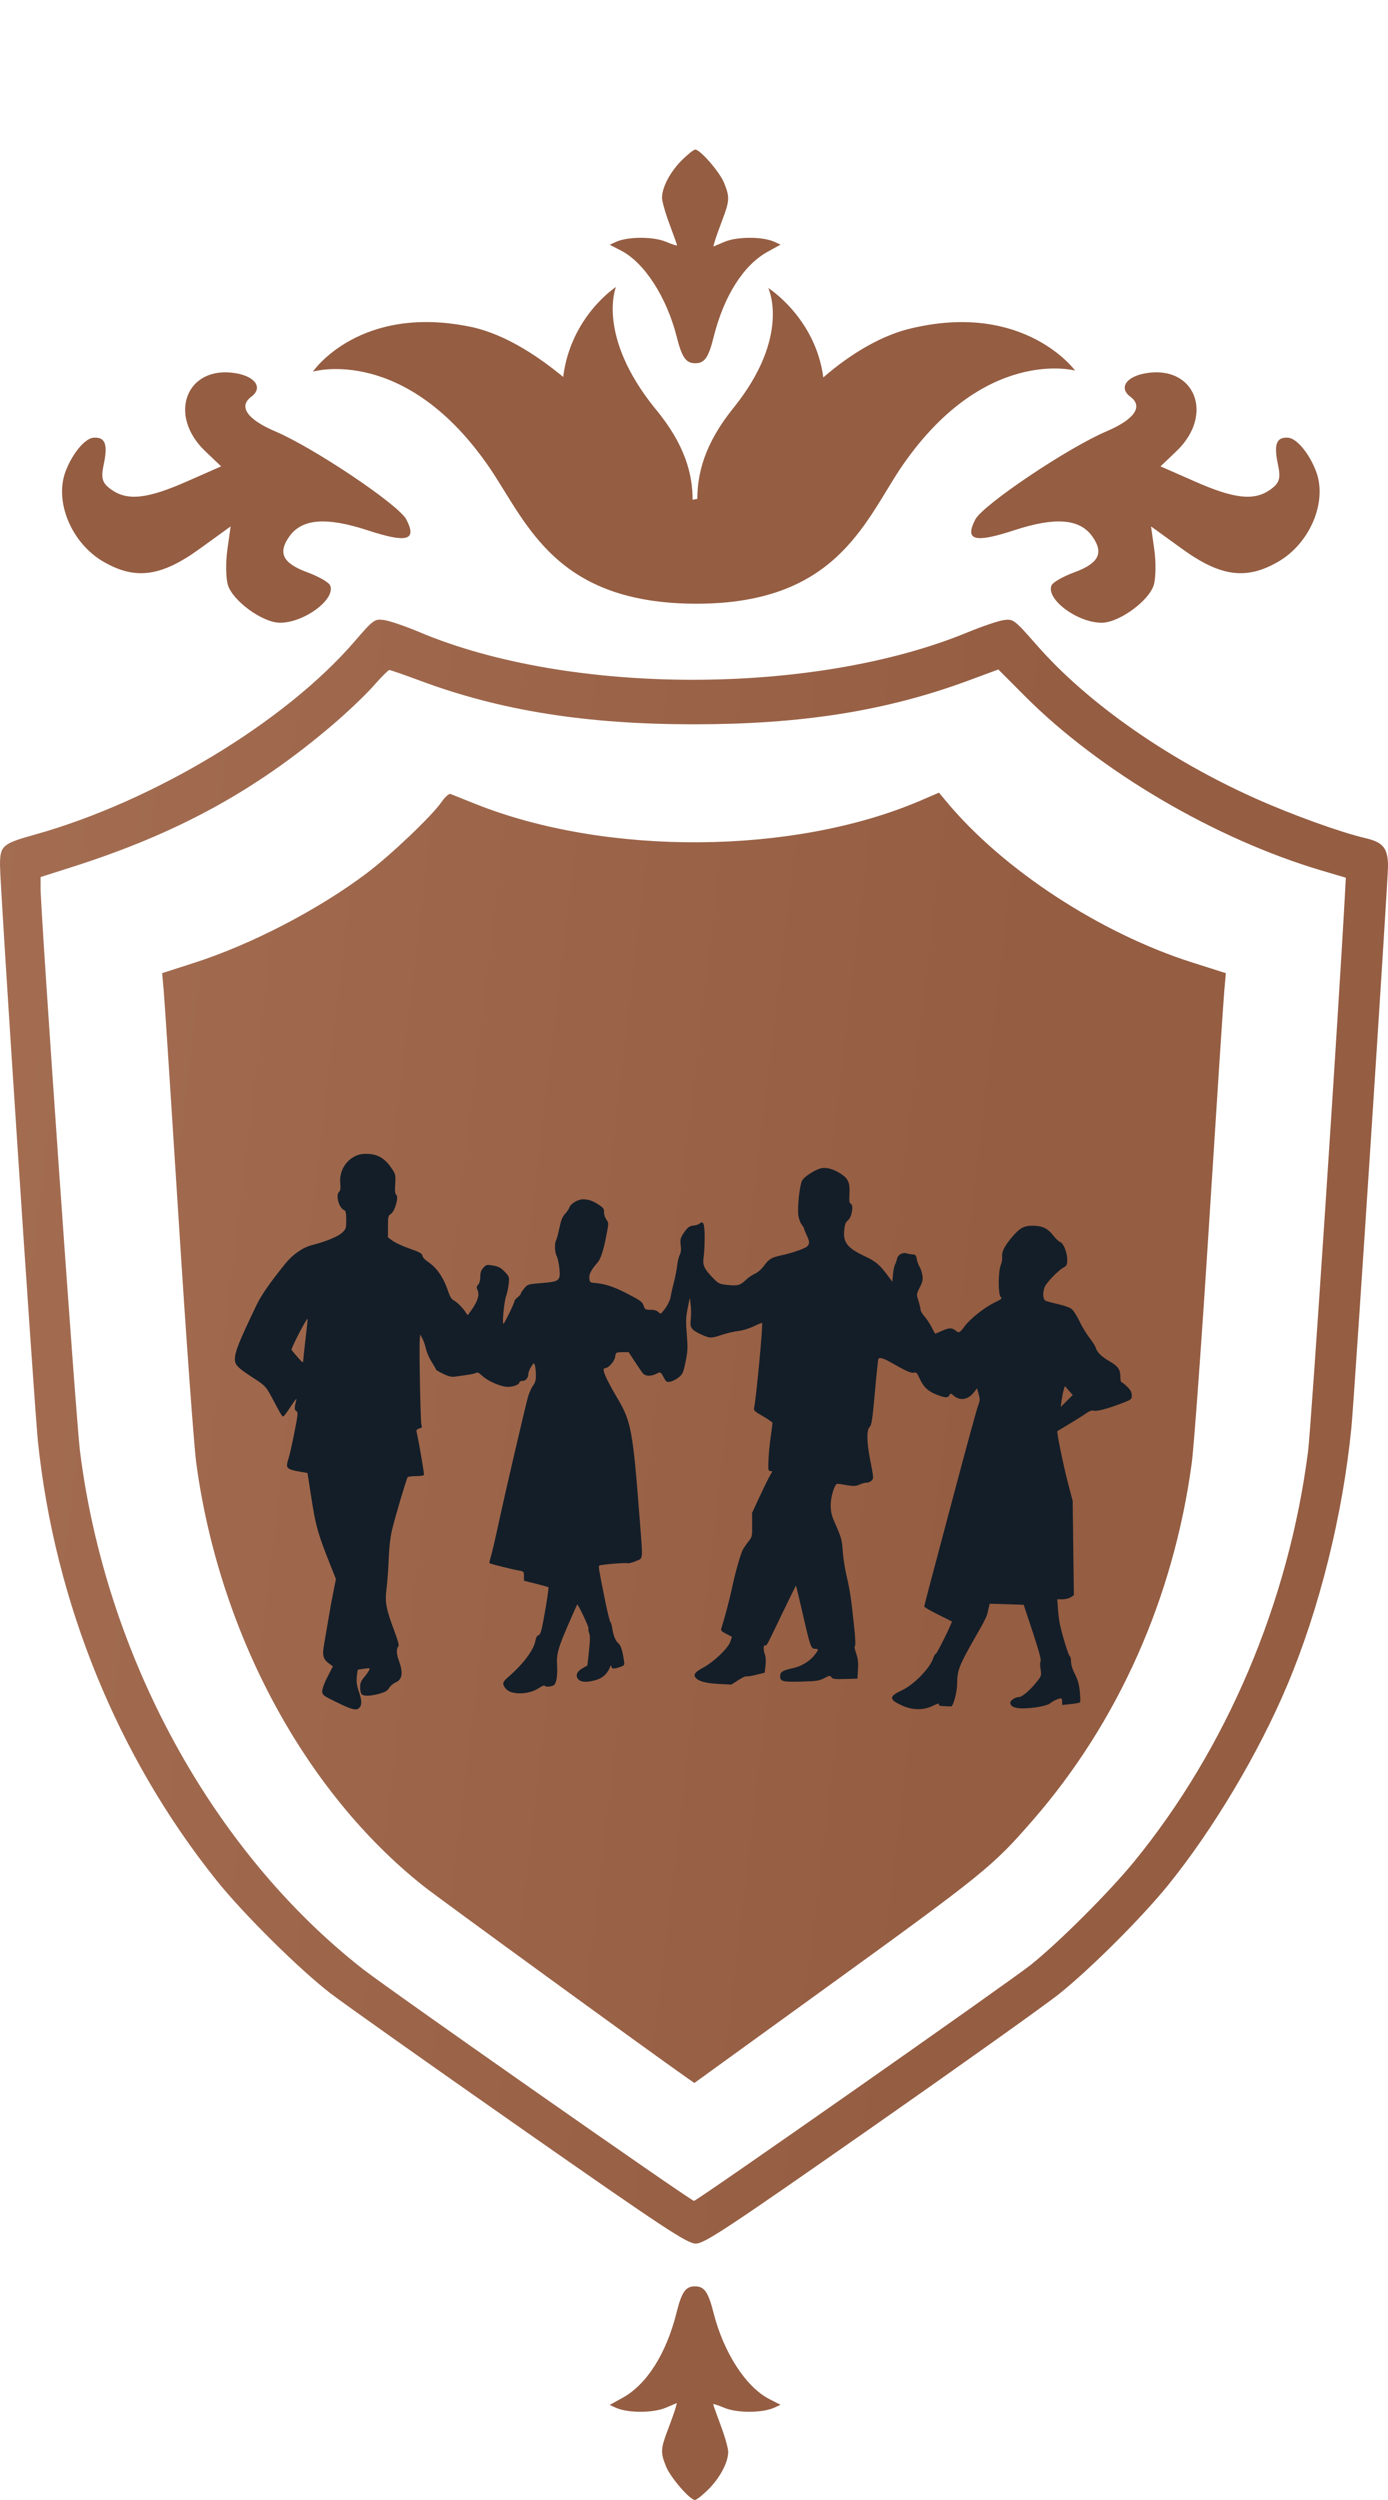 <?xml version="1.0" encoding="UTF-8"?> <svg xmlns="http://www.w3.org/2000/svg" width="65" height="117" viewBox="0 0 65 117" fill="none"> <path fill-rule="evenodd" clip-rule="evenodd" d="M16.601 30.023C13.352 33.789 7.19 37.507 1.621 39.063C0.108 39.485 0 39.58 0 40.494C0 41.48 1.606 65.854 1.779 67.492C2.574 75.026 5.52 82.245 10.158 88.024C11.407 89.58 13.987 92.136 15.458 93.275C16.05 93.733 20.042 96.558 24.328 99.553C31.12 104.299 32.179 104.998 32.58 105C32.983 105.002 33.981 104.344 40.752 99.614C44.994 96.65 48.978 93.814 49.605 93.311C51.076 92.132 53.455 89.759 54.683 88.247C56.803 85.637 58.953 82.031 60.298 78.828C61.795 75.268 62.883 70.891 63.287 66.804C63.415 65.514 65 41.214 65 40.547C65 39.703 64.776 39.42 63.957 39.229C62.779 38.954 60.528 38.143 58.8 37.371C54.701 35.541 50.928 32.901 48.568 30.211C47.503 28.998 47.455 28.961 47.017 29.018C46.768 29.051 46.001 29.309 45.313 29.593C38.133 32.554 26.706 32.554 19.667 29.593C18.99 29.308 18.23 29.048 17.978 29.016C17.537 28.96 17.488 28.996 16.601 30.023ZM19.695 31.865C23.45 33.262 27.46 33.898 32.5 33.898C37.556 33.898 41.514 33.268 45.336 31.855L46.752 31.331L47.989 32.572C51.493 36.087 56.899 39.264 61.891 40.741L63.026 41.077L62.993 41.687C62.687 47.358 61.399 66.818 61.256 67.929C60.352 74.973 57.45 81.813 53.112 87.122C51.95 88.544 49.59 90.901 48.275 91.952C47.3 92.731 32.636 103.002 32.499 103.002C32.354 103.002 18.18 93.083 16.979 92.141C9.926 86.613 4.939 77.473 3.742 67.883C3.559 66.417 1.901 42.715 1.901 41.563V41.046L3.389 40.572C8.306 39.006 11.978 36.999 15.612 33.891C16.289 33.312 17.136 32.505 17.494 32.097C17.851 31.69 18.185 31.357 18.235 31.357C18.286 31.357 18.943 31.586 19.695 31.865ZM20.677 37.533C20.23 38.182 18.303 40.016 17.172 40.867C14.91 42.572 11.772 44.2 9.086 45.063L7.593 45.543L7.666 46.358C7.706 46.807 8.022 51.647 8.368 57.114C8.714 62.581 9.085 67.701 9.193 68.492C10.275 76.438 14.262 83.851 19.829 88.267C20.53 88.823 30.437 96.028 32.128 97.212L32.517 97.484L38.4 93.23C46.127 87.643 46.455 87.378 48.35 85.205C52.356 80.612 54.949 74.801 55.807 68.492C55.915 67.701 56.286 62.581 56.631 57.114C56.977 51.647 57.293 46.807 57.334 46.359L57.407 45.545L55.85 45.05C51.522 43.677 46.965 40.697 44.316 37.509L43.973 37.096L43.115 37.465C37.173 40.014 28.391 40.077 22.237 37.614C21.679 37.391 21.166 37.186 21.096 37.158C21.027 37.131 20.838 37.299 20.677 37.533Z" fill="url(#paint0_linear_357_862)"></path> <path fill-rule="evenodd" clip-rule="evenodd" d="M3.073 22.056C2.533 23.474 3.349 25.424 4.846 26.289C6.336 27.151 7.541 26.991 9.338 25.693L10.801 24.636L10.648 25.715C10.565 26.308 10.575 27.055 10.671 27.374C10.893 28.113 12.275 29.125 13.085 29.143C14.219 29.167 15.744 28.041 15.458 27.392C15.396 27.25 14.915 26.977 14.389 26.783C13.243 26.362 13.001 25.879 13.549 25.107C14.139 24.275 15.281 24.185 17.212 24.817C19.07 25.425 19.538 25.296 19.03 24.312C18.676 23.628 14.707 20.962 12.893 20.19C11.576 19.63 11.154 19.023 11.766 18.57C12.324 18.157 11.97 17.621 11.036 17.466C8.737 17.084 7.826 19.414 9.609 21.114L10.356 21.826L8.745 22.535C6.895 23.35 5.97 23.449 5.217 22.916C4.785 22.609 4.718 22.394 4.855 21.751C5.059 20.791 4.933 20.451 4.386 20.484C3.982 20.508 3.395 21.211 3.073 22.056Z" fill="#955D42"></path> <path fill-rule="evenodd" clip-rule="evenodd" d="M61.63 22.056C62.171 23.474 61.355 25.424 59.857 26.289C58.367 27.151 57.162 26.991 55.365 25.693L53.903 24.636L54.055 25.715C54.139 26.308 54.128 27.055 54.033 27.374C53.811 28.113 52.428 29.125 51.618 29.143C50.485 29.167 48.959 28.041 49.245 27.392C49.307 27.25 49.788 26.977 50.315 26.783C51.46 26.362 51.702 25.879 51.154 25.107C50.565 24.275 49.422 24.185 47.492 24.817C45.633 25.425 45.165 25.296 45.673 24.312C46.027 23.628 49.996 20.962 51.81 20.19C53.127 19.63 53.549 19.023 52.937 18.57C52.379 18.157 52.734 17.621 53.667 17.466C55.966 17.084 56.878 19.414 55.094 21.114L54.347 21.826L55.959 22.535C57.809 23.35 58.734 23.449 59.486 22.916C59.918 22.609 59.985 22.394 59.848 21.751C59.644 20.791 59.77 20.451 60.317 20.484C60.721 20.508 61.308 21.211 61.63 22.056Z" fill="#955D42"></path> <path fill-rule="evenodd" clip-rule="evenodd" d="M31.925 7.503C31.387 8.038 31.002 8.769 31.002 9.256C31.002 9.419 31.16 9.976 31.354 10.493C31.547 11.009 31.706 11.455 31.706 11.483C31.706 11.511 31.468 11.434 31.178 11.312C30.591 11.065 29.396 11.069 28.848 11.32L28.552 11.455L29.078 11.725C30.175 12.287 31.219 13.9 31.691 15.764C31.936 16.735 32.123 17 32.56 17C32.997 17 33.18 16.738 33.422 15.766C33.897 13.861 34.816 12.408 35.939 11.788L36.552 11.449L36.264 11.317C35.721 11.068 34.526 11.067 33.937 11.314L33.405 11.538L33.471 11.297C33.508 11.164 33.668 10.713 33.827 10.294C34.17 9.394 34.178 9.216 33.908 8.556C33.699 8.046 32.792 7 32.559 7C32.488 7 32.203 7.226 31.925 7.503Z" fill="#955D42"></path> <path fill-rule="evenodd" clip-rule="evenodd" d="M33.179 116.498C33.717 115.963 34.102 115.231 34.102 114.744C34.102 114.581 33.944 114.024 33.751 113.508C33.557 112.991 33.399 112.545 33.399 112.517C33.399 112.489 33.636 112.566 33.926 112.688C34.514 112.935 35.708 112.931 36.257 112.68L36.552 112.545L36.027 112.276C34.929 111.713 33.886 110.1 33.414 108.236C33.168 107.265 32.981 107 32.545 107C32.108 107 31.924 107.262 31.682 108.234C31.207 110.139 30.288 111.592 29.165 112.212L28.552 112.551L28.84 112.683C29.384 112.932 30.579 112.934 31.168 112.686L31.699 112.462L31.633 112.703C31.597 112.836 31.437 113.287 31.277 113.706C30.935 114.607 30.926 114.785 31.197 115.445C31.405 115.954 32.312 117 32.545 117C32.616 117 32.901 116.774 33.179 116.498Z" fill="#955D42"></path> <path d="M42.127 21.984C40.435 24.567 39.052 28.254 32.622 28.254C26.052 28.254 24.719 24.561 22.956 21.934C18.994 16.114 14.654 17.391 14.654 17.391C14.654 17.391 16.859 14.157 22.192 15.328C23.592 15.666 25.001 16.511 26.374 17.64C26.728 14.8 28.845 13.431 28.845 13.431C28.845 13.431 27.916 15.686 30.663 19.099C32.107 20.816 32.435 22.233 32.435 23.389L32.657 23.347C32.657 22.192 32.975 20.791 34.339 19.102C37.067 15.723 35.977 13.478 35.977 13.478C35.977 13.478 38.183 14.867 38.556 17.663C39.849 16.541 41.328 15.663 42.737 15.352C48.008 14.13 50.347 17.343 50.347 17.343C50.347 17.343 46.024 16.167 42.127 21.984Z" fill="#955D42"></path> <path fill-rule="evenodd" clip-rule="evenodd" d="M16.655 54.097C16.169 54.325 15.885 54.826 15.934 55.367C15.956 55.616 15.942 55.725 15.881 55.776C15.701 55.926 15.876 56.545 16.125 56.641C16.191 56.667 16.213 56.777 16.213 57.093C16.213 57.489 16.203 57.52 16.015 57.695C15.827 57.872 15.251 58.108 14.614 58.27C14.177 58.381 13.708 58.707 13.356 59.144C12.63 60.045 12.237 60.611 12.014 61.075C11.193 62.784 11 63.267 11 63.614C11 63.879 11.126 64.008 11.83 64.465C12.439 64.861 12.452 64.875 12.808 65.547C13.158 66.208 13.208 66.29 13.267 66.29C13.293 66.29 13.449 66.082 13.613 65.829C13.778 65.576 13.899 65.422 13.882 65.487C13.78 65.891 13.779 65.983 13.875 66.037C13.964 66.088 13.957 66.173 13.787 67.038C13.684 67.558 13.562 68.102 13.515 68.246C13.358 68.727 13.395 68.764 14.16 68.895L14.4 68.936L14.589 70.153C14.785 71.418 14.89 71.788 15.465 73.23L15.732 73.901L15.615 74.478C15.551 74.795 15.445 75.376 15.38 75.768C15.315 76.16 15.224 76.692 15.178 76.951C15.082 77.484 15.126 77.647 15.426 77.866L15.59 77.986L15.339 78.472C15.192 78.756 15.089 79.035 15.09 79.145C15.093 79.325 15.123 79.348 15.727 79.647C16.471 80.015 16.685 80.07 16.825 79.929C16.956 79.797 16.95 79.574 16.801 79.15C16.711 78.894 16.686 78.712 16.708 78.48C16.725 78.305 16.747 78.155 16.757 78.147C16.767 78.139 16.903 78.115 17.059 78.095C17.337 78.058 17.341 78.06 17.272 78.19C17.234 78.263 17.127 78.411 17.034 78.518C16.905 78.668 16.865 78.774 16.865 78.967C16.865 79.106 16.897 79.253 16.936 79.292C17.035 79.391 17.357 79.381 17.773 79.264C18.041 79.188 18.149 79.124 18.221 78.999C18.273 78.908 18.413 78.789 18.533 78.735C18.849 78.592 18.889 78.275 18.667 77.683C18.566 77.414 18.558 77.153 18.649 77.062C18.698 77.013 18.653 76.828 18.475 76.352C18.071 75.272 18.02 74.99 18.104 74.321C18.143 74.005 18.189 73.386 18.204 72.945C18.222 72.439 18.279 71.946 18.357 71.608C18.476 71.089 19.024 69.242 19.09 69.135C19.108 69.106 19.279 69.082 19.471 69.082C19.663 69.082 19.834 69.059 19.852 69.031C19.876 68.99 19.655 67.684 19.506 66.993C19.492 66.927 19.535 66.881 19.632 66.856C19.753 66.826 19.772 66.795 19.736 66.688C19.69 66.552 19.624 63.111 19.659 62.694L19.678 62.456L19.782 62.647C19.839 62.751 19.914 62.968 19.948 63.129C19.983 63.29 20.103 63.564 20.215 63.739C20.327 63.914 20.419 64.075 20.419 64.097C20.419 64.118 20.572 64.209 20.759 64.298C21.039 64.431 21.146 64.452 21.366 64.42C21.513 64.398 21.767 64.361 21.93 64.338C22.092 64.314 22.261 64.273 22.305 64.246C22.358 64.213 22.447 64.257 22.571 64.378C22.804 64.603 23.333 64.851 23.687 64.899C23.957 64.937 24.329 64.812 24.329 64.683C24.329 64.652 24.394 64.626 24.475 64.626C24.626 64.626 24.743 64.479 24.744 64.288C24.744 64.228 24.801 64.086 24.87 63.972C24.986 63.782 25.001 63.774 25.044 63.883C25.07 63.948 25.092 64.15 25.095 64.332C25.098 64.59 25.068 64.703 24.958 64.853C24.881 64.959 24.775 65.198 24.723 65.385C24.569 65.943 23.648 69.906 23.352 71.281C23.202 71.984 23.038 72.688 22.988 72.847C22.939 73.005 22.909 73.145 22.922 73.158C22.954 73.191 24.073 73.469 24.329 73.507C24.522 73.537 24.536 73.554 24.536 73.758V73.977L25.098 74.119C25.407 74.197 25.669 74.27 25.681 74.282C25.707 74.308 25.606 74.982 25.448 75.837C25.35 76.362 25.303 76.505 25.218 76.528C25.148 76.546 25.098 76.636 25.072 76.792C25 77.219 24.485 77.899 23.774 78.508C23.523 78.723 23.508 78.822 23.695 79.041C23.946 79.333 24.77 79.315 25.226 79.007C25.39 78.897 25.495 78.858 25.52 78.899C25.544 78.938 25.642 78.947 25.772 78.923C25.96 78.888 25.992 78.855 26.052 78.633C26.089 78.495 26.106 78.196 26.09 77.967C26.052 77.428 26.133 77.127 26.619 76.014C26.834 75.519 27.019 75.105 27.029 75.093C27.064 75.051 27.59 76.161 27.559 76.211C27.541 76.24 27.556 76.339 27.591 76.431C27.638 76.555 27.636 76.78 27.581 77.272L27.507 77.945L27.279 78.075C27.008 78.228 26.934 78.426 27.085 78.593C27.214 78.736 27.506 78.745 27.93 78.618C28.23 78.529 28.443 78.331 28.565 78.026C28.607 77.92 28.615 77.918 28.637 78.011C28.662 78.118 28.779 78.112 29.117 77.987C29.242 77.941 29.252 77.912 29.216 77.684C29.148 77.247 29.07 77.002 28.974 76.923C28.83 76.803 28.728 76.566 28.68 76.243C28.656 76.079 28.613 75.931 28.585 75.913C28.557 75.894 28.445 75.44 28.336 74.902C28.042 73.451 28.017 73.299 28.066 73.269C28.144 73.22 29.298 73.125 29.387 73.159C29.433 73.177 29.607 73.133 29.773 73.061C30.132 72.906 30.113 73.116 29.955 71.073C29.639 66.97 29.558 66.529 28.925 65.457C28.349 64.483 28.16 64.031 28.328 64.031C28.493 64.031 28.771 63.726 28.806 63.506C28.841 63.29 28.843 63.288 29.14 63.284L29.439 63.279L29.732 63.73C29.893 63.977 30.067 64.227 30.118 64.284C30.235 64.413 30.498 64.417 30.737 64.293C30.937 64.19 30.936 64.189 31.118 64.528C31.198 64.676 31.234 64.693 31.397 64.66C31.5 64.64 31.676 64.549 31.788 64.458C31.969 64.311 32.002 64.236 32.106 63.732C32.207 63.238 32.214 63.082 32.163 62.447C32.113 61.838 32.12 61.645 32.204 61.228L32.304 60.733L32.345 61.075C32.367 61.263 32.369 61.564 32.348 61.744C32.301 62.141 32.368 62.237 32.845 62.456C33.244 62.639 33.296 62.64 33.826 62.464C34.06 62.387 34.398 62.309 34.577 62.291C34.758 62.273 35.072 62.178 35.285 62.077C35.494 61.977 35.675 61.904 35.686 61.915C35.739 61.968 35.415 65.435 35.316 65.874C35.286 66.007 35.327 66.048 35.73 66.28C35.975 66.422 36.176 66.561 36.176 66.59C36.176 66.619 36.138 66.917 36.09 67.253C36.043 67.589 35.996 68.085 35.986 68.355C35.97 68.797 35.979 68.845 36.077 68.845C36.181 68.845 36.181 68.853 36.069 69.038C36.004 69.144 35.786 69.586 35.584 70.019L35.218 70.808L35.223 71.363C35.229 71.898 35.223 71.926 35.045 72.149C34.944 72.276 34.827 72.448 34.784 72.531C34.673 72.745 34.425 73.625 34.277 74.329C34.171 74.837 33.947 75.682 33.783 76.196C33.748 76.307 33.779 76.346 33.996 76.456C34.136 76.527 34.259 76.591 34.268 76.6C34.278 76.608 34.242 76.725 34.188 76.861C34.064 77.172 33.407 77.79 32.928 78.046C32.55 78.248 32.457 78.373 32.577 78.518C32.716 78.687 33.048 78.776 33.651 78.808L34.251 78.839L34.575 78.63C34.754 78.516 34.922 78.436 34.949 78.452C34.976 78.469 35.181 78.438 35.404 78.383L35.81 78.283L35.849 77.947C35.872 77.75 35.862 77.54 35.825 77.443C35.741 77.221 35.744 76.982 35.831 77.001C35.913 77.019 35.872 77.095 36.646 75.482C36.986 74.774 37.27 74.201 37.278 74.209C37.285 74.216 37.427 74.811 37.593 75.53C37.951 77.085 37.979 77.164 38.168 77.164C38.345 77.164 38.344 77.196 38.159 77.439C37.922 77.751 37.529 77.988 37.099 78.078C36.656 78.171 36.532 78.251 36.532 78.442C36.532 78.692 36.648 78.722 37.522 78.699C38.238 78.679 38.371 78.66 38.601 78.538C38.842 78.41 38.869 78.407 38.935 78.497C38.995 78.579 39.102 78.592 39.58 78.578L40.153 78.561L40.18 78.132C40.2 77.807 40.179 77.624 40.093 77.377C40.028 77.193 40.003 77.043 40.036 77.033C40.071 77.021 40.057 76.677 39.999 76.123C39.859 74.796 39.805 74.436 39.648 73.764C39.57 73.428 39.49 72.926 39.471 72.648C39.43 72.066 39.401 71.957 39.114 71.311C38.941 70.923 38.903 70.763 38.902 70.442C38.901 70.039 39.089 69.439 39.215 69.439C39.249 69.439 39.446 69.469 39.654 69.505C39.953 69.557 40.07 69.554 40.221 69.491C40.431 69.403 40.449 69.398 40.615 69.387C40.678 69.383 40.77 69.338 40.82 69.288C40.919 69.189 40.919 69.19 40.733 68.227C40.584 67.457 40.582 66.925 40.727 66.782C40.818 66.693 40.857 66.434 40.971 65.16C41.045 64.327 41.118 63.625 41.133 63.6C41.184 63.514 41.363 63.56 41.685 63.743C42.44 64.173 42.665 64.273 42.796 64.24C42.911 64.212 42.949 64.25 43.07 64.52C43.247 64.915 43.464 65.118 43.877 65.275C44.274 65.425 44.387 65.429 44.462 65.295C44.515 65.2 44.526 65.199 44.628 65.291C44.941 65.576 45.323 65.525 45.606 65.162L45.755 64.972L45.831 65.246C45.898 65.485 45.895 65.553 45.807 65.771C45.752 65.909 45.255 67.72 44.704 69.796C44.152 71.871 43.607 73.921 43.493 74.352C43.379 74.782 43.285 75.158 43.285 75.188C43.285 75.217 43.571 75.383 43.922 75.557C44.272 75.731 44.566 75.878 44.574 75.885C44.61 75.915 43.875 77.402 43.824 77.402C43.793 77.402 43.738 77.494 43.701 77.606C43.546 78.078 42.799 78.843 42.239 79.105C41.622 79.392 41.62 79.532 42.23 79.813C42.733 80.044 43.25 80.049 43.695 79.828C43.898 79.727 43.992 79.703 43.971 79.757C43.948 79.818 44.007 79.841 44.205 79.847C44.35 79.852 44.499 79.859 44.536 79.862C44.643 79.872 44.823 79.186 44.824 78.763C44.825 78.203 44.925 77.935 45.523 76.882C46.216 75.662 46.199 75.697 46.277 75.352L46.345 75.055L46.725 75.065C46.935 75.07 47.293 75.082 47.523 75.09L47.939 75.104L48.364 76.385C48.635 77.202 48.769 77.688 48.734 77.73C48.702 77.769 48.7 77.926 48.729 78.109C48.776 78.412 48.771 78.431 48.559 78.7C48.239 79.104 47.866 79.423 47.711 79.423C47.549 79.423 47.313 79.578 47.313 79.684C47.313 79.862 47.525 79.957 47.91 79.953C48.438 79.946 49.057 79.828 49.188 79.709C49.296 79.611 49.579 79.482 49.687 79.482C49.717 79.482 49.742 79.552 49.742 79.638V79.793L50.142 79.751C50.362 79.728 50.558 79.692 50.578 79.67C50.598 79.648 50.593 79.422 50.568 79.167C50.534 78.83 50.471 78.608 50.339 78.353C50.225 78.133 50.157 77.913 50.157 77.766C50.157 77.637 50.131 77.522 50.099 77.511C50.04 77.491 49.744 76.532 49.634 76.006C49.6 75.842 49.558 75.515 49.542 75.278L49.512 74.847H49.762C49.899 74.847 50.074 74.803 50.151 74.749L50.289 74.652L50.261 72.447L50.233 70.241L50.022 69.439C49.811 68.64 49.475 67.009 49.514 66.978C49.525 66.97 49.775 66.82 50.068 66.646C50.361 66.471 50.712 66.25 50.847 66.155C51.009 66.04 51.132 65.993 51.209 66.018C51.353 66.063 51.838 65.939 52.498 65.688C52.987 65.501 53 65.492 53 65.302C53 65.155 52.946 65.054 52.784 64.896C52.664 64.78 52.545 64.685 52.517 64.685C52.489 64.685 52.467 64.579 52.467 64.45C52.467 64.09 52.371 63.95 51.958 63.708C51.568 63.479 51.375 63.287 51.308 63.061C51.287 62.99 51.154 62.782 51.012 62.599C50.871 62.417 50.659 62.063 50.541 61.813C50.422 61.561 50.255 61.309 50.167 61.246C50.08 61.184 49.795 61.087 49.535 61.03C49.274 60.972 49.014 60.901 48.957 60.872C48.834 60.808 48.82 60.463 48.93 60.216C49.023 60.008 49.56 59.455 49.795 59.325C49.961 59.233 49.979 59.196 49.977 58.938C49.976 58.604 49.8 58.175 49.644 58.125C49.584 58.106 49.441 57.97 49.327 57.824C49.066 57.489 48.823 57.37 48.391 57.364C47.947 57.358 47.755 57.463 47.376 57.917C47.028 58.335 46.904 58.589 46.931 58.833C46.941 58.927 46.912 59.093 46.867 59.203C46.744 59.496 46.738 60.568 46.858 60.688C46.94 60.77 46.91 60.799 46.553 60.971C46.098 61.192 45.416 61.734 45.176 62.067C44.963 62.362 44.899 62.398 44.777 62.291C44.594 62.13 44.448 62.128 44.12 62.281C43.945 62.362 43.795 62.422 43.787 62.413C43.779 62.404 43.704 62.263 43.621 62.1C43.537 61.937 43.387 61.712 43.288 61.602C43.188 61.491 43.107 61.349 43.107 61.286C43.107 61.223 43.063 61.036 43.009 60.871C42.912 60.573 42.912 60.57 43.074 60.25C43.207 59.986 43.229 59.884 43.195 59.677C43.173 59.539 43.112 59.359 43.06 59.277C43.008 59.196 42.95 59.035 42.931 58.921C42.903 58.75 42.871 58.712 42.751 58.708C42.67 58.706 42.547 58.685 42.478 58.662C42.28 58.596 42.049 58.715 42.009 58.904C41.99 58.995 41.947 59.12 41.912 59.183C41.878 59.245 41.836 59.452 41.819 59.641L41.788 59.986L41.58 59.706C41.194 59.187 41.008 59.029 40.501 58.793C39.689 58.414 39.479 58.15 39.534 57.578C39.561 57.3 39.599 57.201 39.716 57.105C39.895 56.957 39.986 56.392 39.84 56.335C39.776 56.311 39.762 56.206 39.78 55.888C39.81 55.359 39.73 55.168 39.387 54.94C39.056 54.72 38.717 54.622 38.467 54.673C38.179 54.733 37.656 55.068 37.559 55.257C37.45 55.466 37.34 56.473 37.383 56.858C37.401 57.014 37.47 57.212 37.536 57.297C37.603 57.382 37.657 57.475 37.657 57.505C37.657 57.535 37.711 57.67 37.776 57.806C37.921 58.108 37.924 58.222 37.791 58.339C37.676 58.44 37.08 58.645 36.621 58.742C36.14 58.844 36.01 58.919 35.785 59.227C35.657 59.402 35.484 59.555 35.355 59.609C35.237 59.658 35.046 59.788 34.932 59.898C34.666 60.153 34.541 60.187 34.06 60.135C33.686 60.095 33.649 60.077 33.379 59.799C32.971 59.379 32.895 59.206 32.952 58.837C32.978 58.67 32.998 58.26 32.998 57.924C32.998 57.269 32.943 57.113 32.764 57.262C32.709 57.307 32.588 57.348 32.495 57.353C32.288 57.364 32.177 57.452 31.985 57.755C31.862 57.952 31.845 58.032 31.877 58.275C31.903 58.471 31.889 58.615 31.832 58.727C31.786 58.817 31.73 59.051 31.708 59.248C31.685 59.444 31.617 59.791 31.556 60.02C31.496 60.249 31.428 60.549 31.407 60.688C31.384 60.837 31.281 61.057 31.156 61.228C30.95 61.507 30.94 61.512 30.835 61.407C30.762 61.334 30.639 61.298 30.464 61.298C30.22 61.298 30.198 61.285 30.137 61.099C30.08 60.925 29.988 60.858 29.366 60.538C28.713 60.203 28.333 60.081 27.794 60.035C27.641 60.022 27.614 59.994 27.598 59.827C27.579 59.633 27.687 59.423 27.974 59.099C28.13 58.923 28.256 58.542 28.39 57.851C28.514 57.207 28.514 57.252 28.383 57.052C28.322 56.958 28.279 56.81 28.288 56.723C28.301 56.597 28.258 56.532 28.079 56.409C27.785 56.206 27.569 56.128 27.305 56.128C27.06 56.128 26.716 56.334 26.662 56.514C26.642 56.579 26.551 56.713 26.46 56.811C26.338 56.943 26.27 57.112 26.197 57.465C26.143 57.726 26.074 57.987 26.043 58.043C25.96 58.196 25.976 58.606 26.071 58.792C26.118 58.882 26.174 59.142 26.196 59.369C26.252 59.939 26.202 59.98 25.358 60.048C24.727 60.098 24.71 60.104 24.551 60.295C24.461 60.403 24.388 60.515 24.388 60.544C24.388 60.573 24.321 60.65 24.24 60.714C24.158 60.778 24.092 60.859 24.092 60.894C24.092 60.981 23.618 61.951 23.575 61.951C23.51 61.951 23.609 60.906 23.697 60.672C23.745 60.542 23.801 60.282 23.821 60.093C23.855 59.757 23.851 59.744 23.633 59.516C23.455 59.329 23.348 59.271 23.095 59.228C22.797 59.176 22.772 59.182 22.636 59.328C22.529 59.444 22.492 59.551 22.492 59.747C22.492 59.909 22.454 60.053 22.394 60.12C22.314 60.208 22.308 60.256 22.363 60.377C22.479 60.631 22.342 60.984 21.914 61.535C21.901 61.551 21.864 61.516 21.831 61.457C21.721 61.259 21.416 60.943 21.262 60.867C21.157 60.816 21.078 60.696 21.005 60.481C20.766 59.771 20.462 59.329 20.004 59.025C19.89 58.949 19.789 58.83 19.779 58.761C19.764 58.659 19.65 58.596 19.193 58.438C18.88 58.33 18.522 58.167 18.396 58.076L18.168 57.91V57.406C18.168 56.941 18.179 56.896 18.309 56.81C18.494 56.688 18.684 56.014 18.559 55.919C18.501 55.875 18.487 55.742 18.508 55.414C18.535 54.986 18.528 54.957 18.337 54.674C18.038 54.23 17.714 54.028 17.263 54.004C16.993 53.99 16.83 54.015 16.655 54.097ZM14.311 62.635C14.252 63.125 14.203 63.59 14.201 63.668C14.199 63.797 14.175 63.783 13.947 63.526C13.809 63.369 13.677 63.21 13.654 63.172C13.619 63.112 14.364 61.674 14.404 61.725C14.412 61.735 14.37 62.145 14.311 62.635ZM49.955 65.566L49.674 65.844L49.713 65.547C49.734 65.383 49.778 65.164 49.81 65.059L49.868 64.868L50.052 65.078L50.236 65.288L49.955 65.566Z" fill="#141E28"></path> <defs> <linearGradient id="paint0_linear_357_862" x1="41.506" y1="104.867" x2="-29.511" y2="96.464" gradientUnits="userSpaceOnUse"> <stop stop-color="#955D42"></stop> <stop stop-color="#955D42"></stop> <stop stop-color="#955D42"></stop> <stop offset="1" stop-color="#AA7459"></stop> </linearGradient> </defs> </svg> 